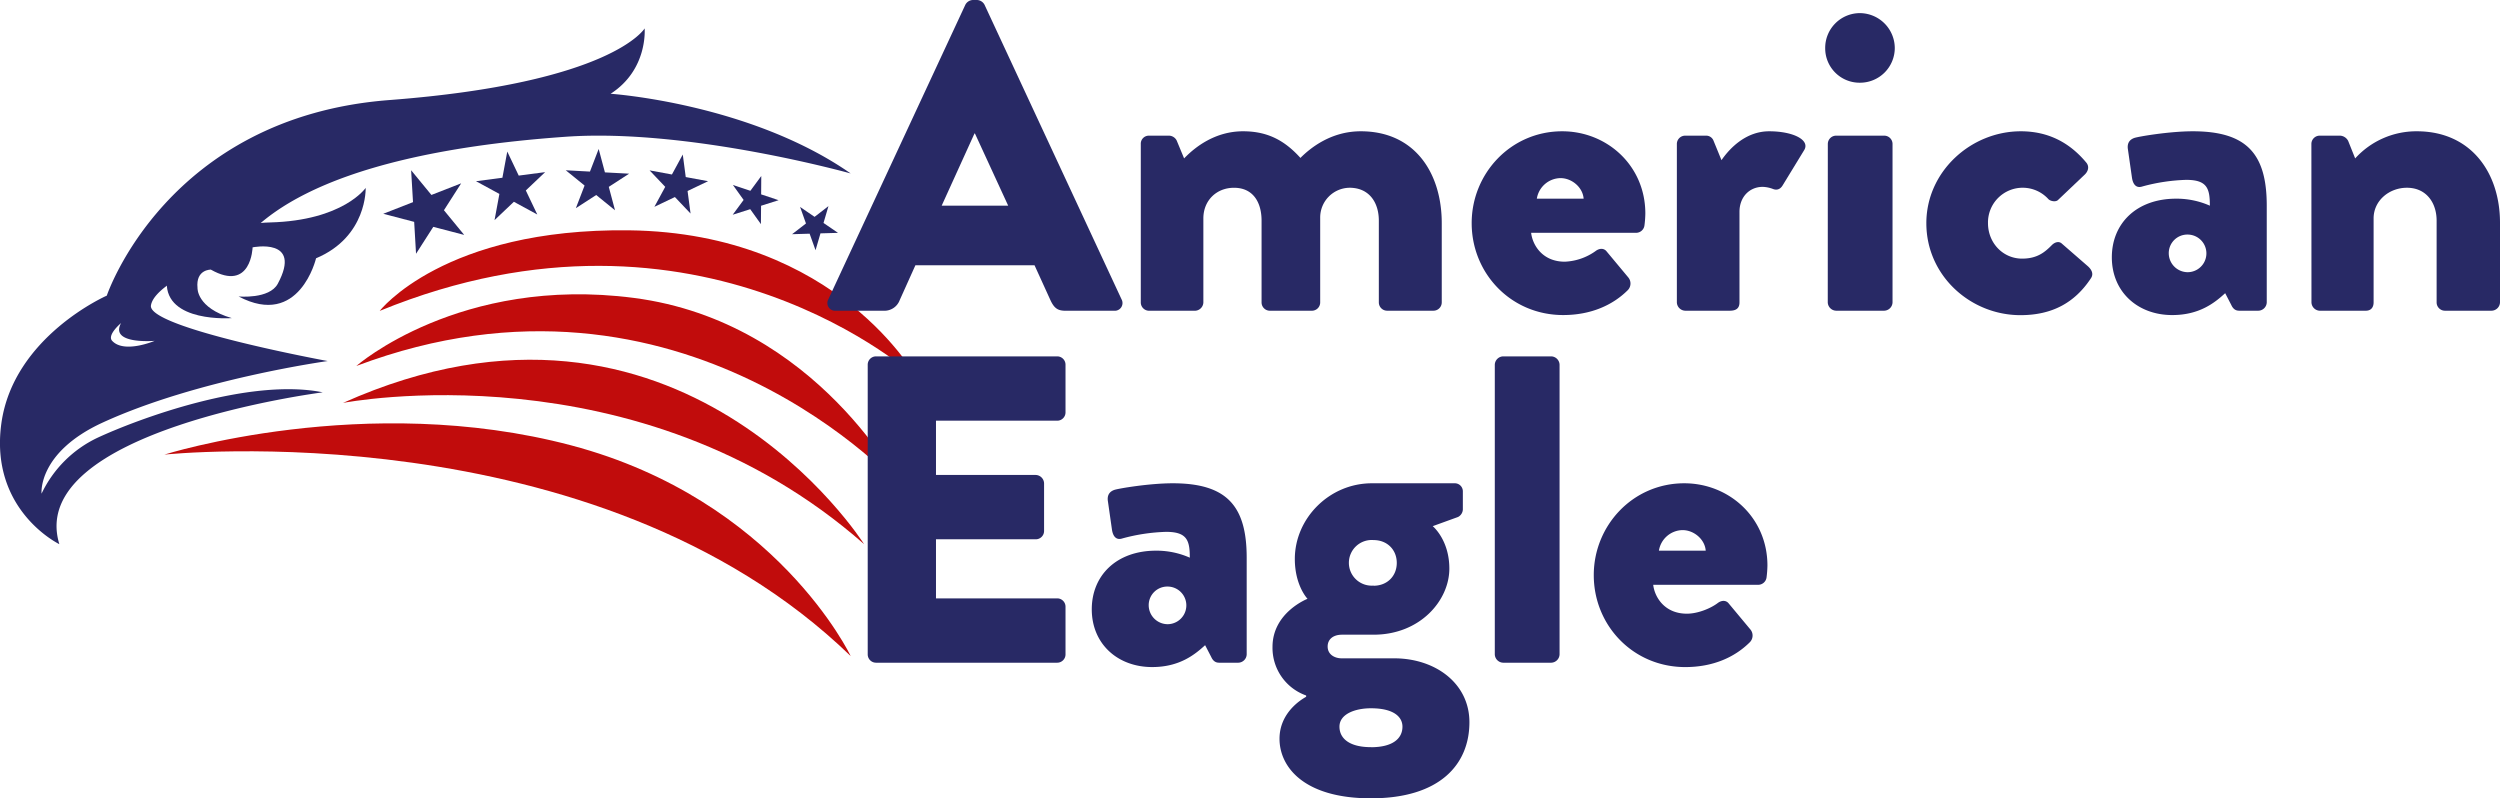 <svg xmlns="http://www.w3.org/2000/svg" viewBox="0 0 1313.94 419.6"><defs><style>.cls-1{fill:#282965;}.cls-2{fill:#c10c0c;}</style></defs><g id="Layer_2" data-name="Layer 2"><g id="Layer_1-2" data-name="Layer 1"><path class="cls-1" d="M447.1,91.17c-53-36.94-126.18-41.89-126.18-41.89,19.76-12.7,17.88-34.35,17.88-34.35s-16.94,28.7-134.12,37.65S56.13,155.38,56.13,155.38,7,176.85.71,222.57,31.19,286,31.19,286C13,226.2,169.64,206.2,169.64,206.2c-38.7-7.79-97.15,14-118.45,23.9a61.86,61.86,0,0,0-29.35,29.35s-2.22-21.62,32.21-37.4c49.87-22.86,118.19-32.29,118.19-32.29s-94.65-17.4-92.91-29.19c1.9-12.9,43.29-27.88,43.29-27.88,9-11.08,34.53-50.94,174.77-60.82C361.9,67.33,447.1,91.17,447.1,91.17ZM63.63,169.79c-6.24,11.43,17.66,9.35,17.66,9.35s-16,6.84-22.34,0C56.11,176.06,63.63,169.79,63.63,169.79Z"/><path class="cls-2" d="M86.39,238.93S313,214.93,447.1,344.82c0,0-38.89-82.14-146.89-110.75S86.39,238.93,86.39,238.93Z"/><path class="cls-2" d="M180.27,211.76S335.57,181.48,454.15,286C454.15,286,357.16,132.58,180.27,211.76Z"/><path class="cls-2" d="M187.27,192.35s54.35-47.67,145.88-35.77c96.64,12.56,140.77,100,140.77,100S359.44,127.41,187.27,192.35Z"/><path class="cls-2" d="M199.56,163.4s33.7-43.54,131.09-42.35c109.79,1.34,151.22,77.65,151.22,77.65S368.45,94.22,199.56,163.4Z"/><polygon class="cls-1" points="216.08 89.48 217.07 106.24 201.43 112.36 217.68 116.61 218.66 133.37 227.72 119.23 243.97 123.47 233.32 110.49 242.38 96.35 226.74 102.46 216.08 89.48"/><polygon class="cls-1" points="266.61 79.65 264.05 93.42 250.17 95.24 262.47 101.92 259.92 115.69 270.08 106.05 282.38 112.74 276.36 100.1 286.51 90.47 272.63 92.29 266.61 79.65"/><polygon class="cls-1" points="314.65 78.29 310.07 90.18 297.35 89.49 307.24 97.52 302.66 109.41 313.35 102.49 323.24 110.52 319.96 98.21 330.65 91.28 317.93 90.6 314.65 78.29"/><polygon class="cls-1" points="358.85 81.21 353.15 91.71 341.4 89.54 349.63 98.2 343.93 108.7 354.71 103.56 362.94 112.23 361.37 100.38 372.16 95.23 360.41 93.06 358.85 81.21"/><polygon class="cls-1" points="400.11 92.5 394.38 100.28 385.21 97.22 390.83 105.08 385.09 112.86 394.3 109.94 399.92 117.8 400 108.14 409.21 105.22 400.04 102.16 400.11 92.5"/><polygon class="cls-1" points="435.42 108.33 428.12 113.97 420.5 108.76 423.6 117.45 416.3 123.09 425.52 122.82 428.63 131.51 431.22 122.65 440.44 122.39 432.82 117.18 435.42 108.33"/><path class="cls-1" d="M97,139.65c25.6-8,15.89-22,44.91-22.74,38.54-1,50.28-18.16,50.28-18.16s.92,25.67-26.08,37c0,0-8.69,37-40.72,20.06,0,0,16.19,1.55,20.61-6.69C159.12,124.64,132.76,130,132.76,130s-.65,23.75-21.95,11.7c0,0-8-.17-7,9.66,0,0-.54,10.42,18,15.83,0,0-34.92,2.63-34.16-19C88.28,130.4,97,139.65,97,139.65Z"/><path class="cls-1" d="M435.35,157.32l72-154.79A4.67,4.67,0,0,1,511.25,0h2.3a4.67,4.67,0,0,1,3.91,2.53l72,154.79a4.06,4.06,0,0,1-3.91,6H560c-4.14,0-6-1.38-8-5.75l-8.28-18.17H481.12l-8.28,18.4a8.56,8.56,0,0,1-8.28,5.52h-25.3A4.06,4.06,0,0,1,435.35,157.32Zm94.53-49.22L512.4,70.15h-.23L494.92,108.1Z"/><path class="cls-1" d="M599.57,75.67a4.23,4.23,0,0,1,4.37-4.37h10.58a4.67,4.67,0,0,1,3.91,2.53l3.91,9.43c5.75-6,16.33-14.26,31-14.26,12.88,0,21.85,4.83,30.13,14,5.29-5.29,16.09-14,31.73-14,28.52,0,42.55,22.08,42.55,48.3v41.63a4.37,4.37,0,0,1-4.37,4.37H729.05a4.37,4.37,0,0,1-4.37-4.37v-43c0-9.2-4.82-17.25-15.4-17.25a15.62,15.62,0,0,0-15.42,15.64v44.62a4.36,4.36,0,0,1-4.37,4.37H667.42a4.37,4.37,0,0,1-4.37-4.37v-43c0-9.2-4.14-17.25-14.49-17.25-9.2,0-16.1,6.67-16.1,16.1v44.16a4.52,4.52,0,0,1-4.37,4.37H603.94a4.37,4.37,0,0,1-4.37-4.37Z"/><path class="cls-1" d="M821.06,69c23.46,0,43.69,17.94,43.69,43.24a54,54,0,0,1-.46,6.21,4.44,4.44,0,0,1-4.37,3.91H804.73c.69,6.21,5.75,15.18,17.71,15.18A29.91,29.91,0,0,0,838.53,132c2.08-1.61,4.37-1.61,5.75,0l11.5,13.8a5,5,0,0,1-.23,6.67c-8,8-19.54,13.11-34,13.11-27.37,0-48.07-21.85-48.07-48.3C773.45,91.31,793.92,69,821.06,69Zm11.26,35.42c-.46-6-6.21-10.81-12.18-10.81a12.82,12.82,0,0,0-12.42,10.81Z"/><path class="cls-1" d="M881.32,75.67a4.36,4.36,0,0,1,4.37-4.37h10.8a4.15,4.15,0,0,1,4.14,2.76l4.14,10.12C909.37,77.51,917.88,69,929.84,69c12.65,0,21.62,4.6,18.4,9.89L937,97.29c-.92,1.61-2.53,3-5.06,2.07a16.54,16.54,0,0,0-5.52-1.15c-6.9,0-12.19,5.29-12.19,13.11v47.61c0,2.76-1.38,4.37-5.06,4.37H885.69a4.52,4.52,0,0,1-4.37-4.37Z"/><path class="cls-1" d="M959.28,25.3A18.26,18.26,0,0,1,977.45,6.9a18.45,18.45,0,0,1,18.4,18.4,18.26,18.26,0,0,1-18.4,18.17A18.06,18.06,0,0,1,959.28,25.3Zm1.38,50.37A4.37,4.37,0,0,1,965,71.3h25.3a4.37,4.37,0,0,1,4.37,4.37v83.26a4.52,4.52,0,0,1-4.37,4.37H965a4.52,4.52,0,0,1-4.37-4.37Z"/><path class="cls-1" d="M1062.09,69c14.49,0,25.76,6,34.5,16.56,1.61,2.07.92,4.6-1.15,6.44l-13.8,13.11c-1.15,1.15-3.91.69-5.06-.46a18.24,18.24,0,0,0-31.74,12.65c0,10.35,7.82,18.63,17.94,18.63,8,0,12-3.45,15.64-7.13,1.61-1.61,3.68-2.07,5.06-.92l13.8,12c2.07,1.84,3.22,4.14,1.61,6.44-8.51,12.88-20.47,19.32-37,19.32-26.22,0-49.45-20.7-49.45-48.3C1012.41,90.16,1035.87,69,1062.09,69Z"/><path class="cls-1" d="M1143.74,104.42a43.21,43.21,0,0,1,17.71,3.68c0-9-1.38-13.57-12.42-13.57A97.61,97.61,0,0,0,1126,98c-3.45,1.15-5.06-1.38-5.52-4.83l-2.07-14.49c-.69-3.91,1.38-5.52,3.45-6.21S1140.06,69,1152.48,69c28.52,0,38.87,12,38.87,39.1v50.83a4.52,4.52,0,0,1-4.37,4.37h-10.12c-1.38,0-3-.46-4.14-3l-3.22-6.21c-5.29,4.83-13.34,11.5-27.83,11.5-18.17,0-31.74-12.19-31.74-30.36C1109.93,117.53,1122.81,104.42,1143.74,104.42Zm6,38.64a9.89,9.89,0,1,0,0-19.78,9.77,9.77,0,0,0-9.89,9.66A10,10,0,0,0,1149.72,143.06Z"/><path class="cls-1" d="M1214.81,75.67a4.37,4.37,0,0,1,4.37-4.37H1230a5.1,5.1,0,0,1,4.14,2.76l3.68,9.2A43.36,43.36,0,0,1,1270.24,69c28.52,0,43.7,21.85,43.7,48.07v41.86a4.53,4.53,0,0,1-4.37,4.37H1285a4.37,4.37,0,0,1-4.37-4.37v-43c0-9.2-5.29-17.25-15.64-17.25-9.2,0-17.48,6.67-17.48,16.1v44.16c0,2.07-.92,4.37-4.14,4.37h-24.15a4.52,4.52,0,0,1-4.37-4.37Z"/><path class="cls-1" d="M456.05,191.67a4.37,4.37,0,0,1,4.37-4.37h95.22a4.37,4.37,0,0,1,4.37,4.37v25.07a4.37,4.37,0,0,1-4.37,4.37H491.93v28.52h52.44a4.52,4.52,0,0,1,4.37,4.37v25.07a4.37,4.37,0,0,1-4.37,4.37H491.93v31.05h63.71a4.37,4.37,0,0,1,4.37,4.37v25.07a4.37,4.37,0,0,1-4.37,4.37H460.42a4.37,4.37,0,0,1-4.37-4.37Z"/><path class="cls-1" d="M607.62,289.42a43.21,43.21,0,0,1,17.71,3.68c0-9-1.38-13.57-12.42-13.57a97.61,97.61,0,0,0-23,3.45c-3.45,1.15-5.06-1.38-5.52-4.83l-2.07-14.49c-.69-3.91,1.38-5.52,3.45-6.21S603.94,254,616.36,254c28.52,0,38.87,12,38.87,39.1v50.83a4.52,4.52,0,0,1-4.37,4.37H640.74c-1.38,0-3-.46-4.14-3l-3.22-6.21c-5.29,4.83-13.34,11.5-27.83,11.5-18.17,0-31.74-12.19-31.74-30.36C573.81,302.53,586.69,289.42,607.62,289.42Zm6,38.64a9.89,9.89,0,1,0,0-19.78,9.77,9.77,0,0,0-9.89,9.66A10,10,0,0,0,613.6,328.06Z"/><path class="cls-1" d="M687.2,314.72s-6.67-6.9-6.67-20.93C680.53,272.4,698.7,254,721,254h43.47a4.23,4.23,0,0,1,4.37,4.37v9.43a4.67,4.67,0,0,1-2.53,3.91L753,276.54s8.74,7.13,8.74,22.31c0,16.79-15.41,34.73-39.79,34.73H705.36c-4.83,0-7.58,2.53-7.58,6.21,0,4.37,3.9,6.21,7.35,6.21h27.6c21.62,0,39.56,13.11,39.56,33.58,0,22.08-15.41,40-51.75,40-35.64,0-48.06-16.79-48.06-31.28,0-13.8,11.5-20.7,14-22.08v-.69A26.54,26.54,0,0,1,668.8,340C668.8,321.85,687.2,314.72,687.2,314.72Zm33.34,78c11.5,0,16.56-4.6,16.56-10.81,0-4.83-4.14-9.66-16.56-9.66-8.28,0-16.55,3-16.55,9.66C704,388.32,709.5,392.69,720.54,392.69Zm1.38-84.87c7.13,0,12.19-5.06,12.19-12s-5.06-12-12.19-12a12,12,0,1,0,0,23.92Z"/><path class="cls-1" d="M785.63,191.67A4.52,4.52,0,0,1,790,187.3h25.3a4.52,4.52,0,0,1,4.37,4.37V343.93a4.52,4.52,0,0,1-4.37,4.37H790a4.52,4.52,0,0,1-4.37-4.37Z"/><path class="cls-1" d="M885.22,254c23.46,0,43.7,17.94,43.7,43.24a56.39,56.39,0,0,1-.46,6.21,4.45,4.45,0,0,1-4.37,3.91h-55.2c.69,6.21,5.75,15.18,17.71,15.18,5.75,0,12.42-2.76,16.1-5.52,2.07-1.61,4.37-1.61,5.75,0l11.5,13.8a5,5,0,0,1-.23,6.67c-8.05,8.05-19.55,13.11-34,13.11-27.37,0-48.07-21.85-48.07-48.3C837.61,276.31,858.08,254,885.22,254Zm11.27,35.42c-.46-6-6.21-10.81-12.19-10.81a12.82,12.82,0,0,0-12.42,10.81Z"/></g></g></svg>